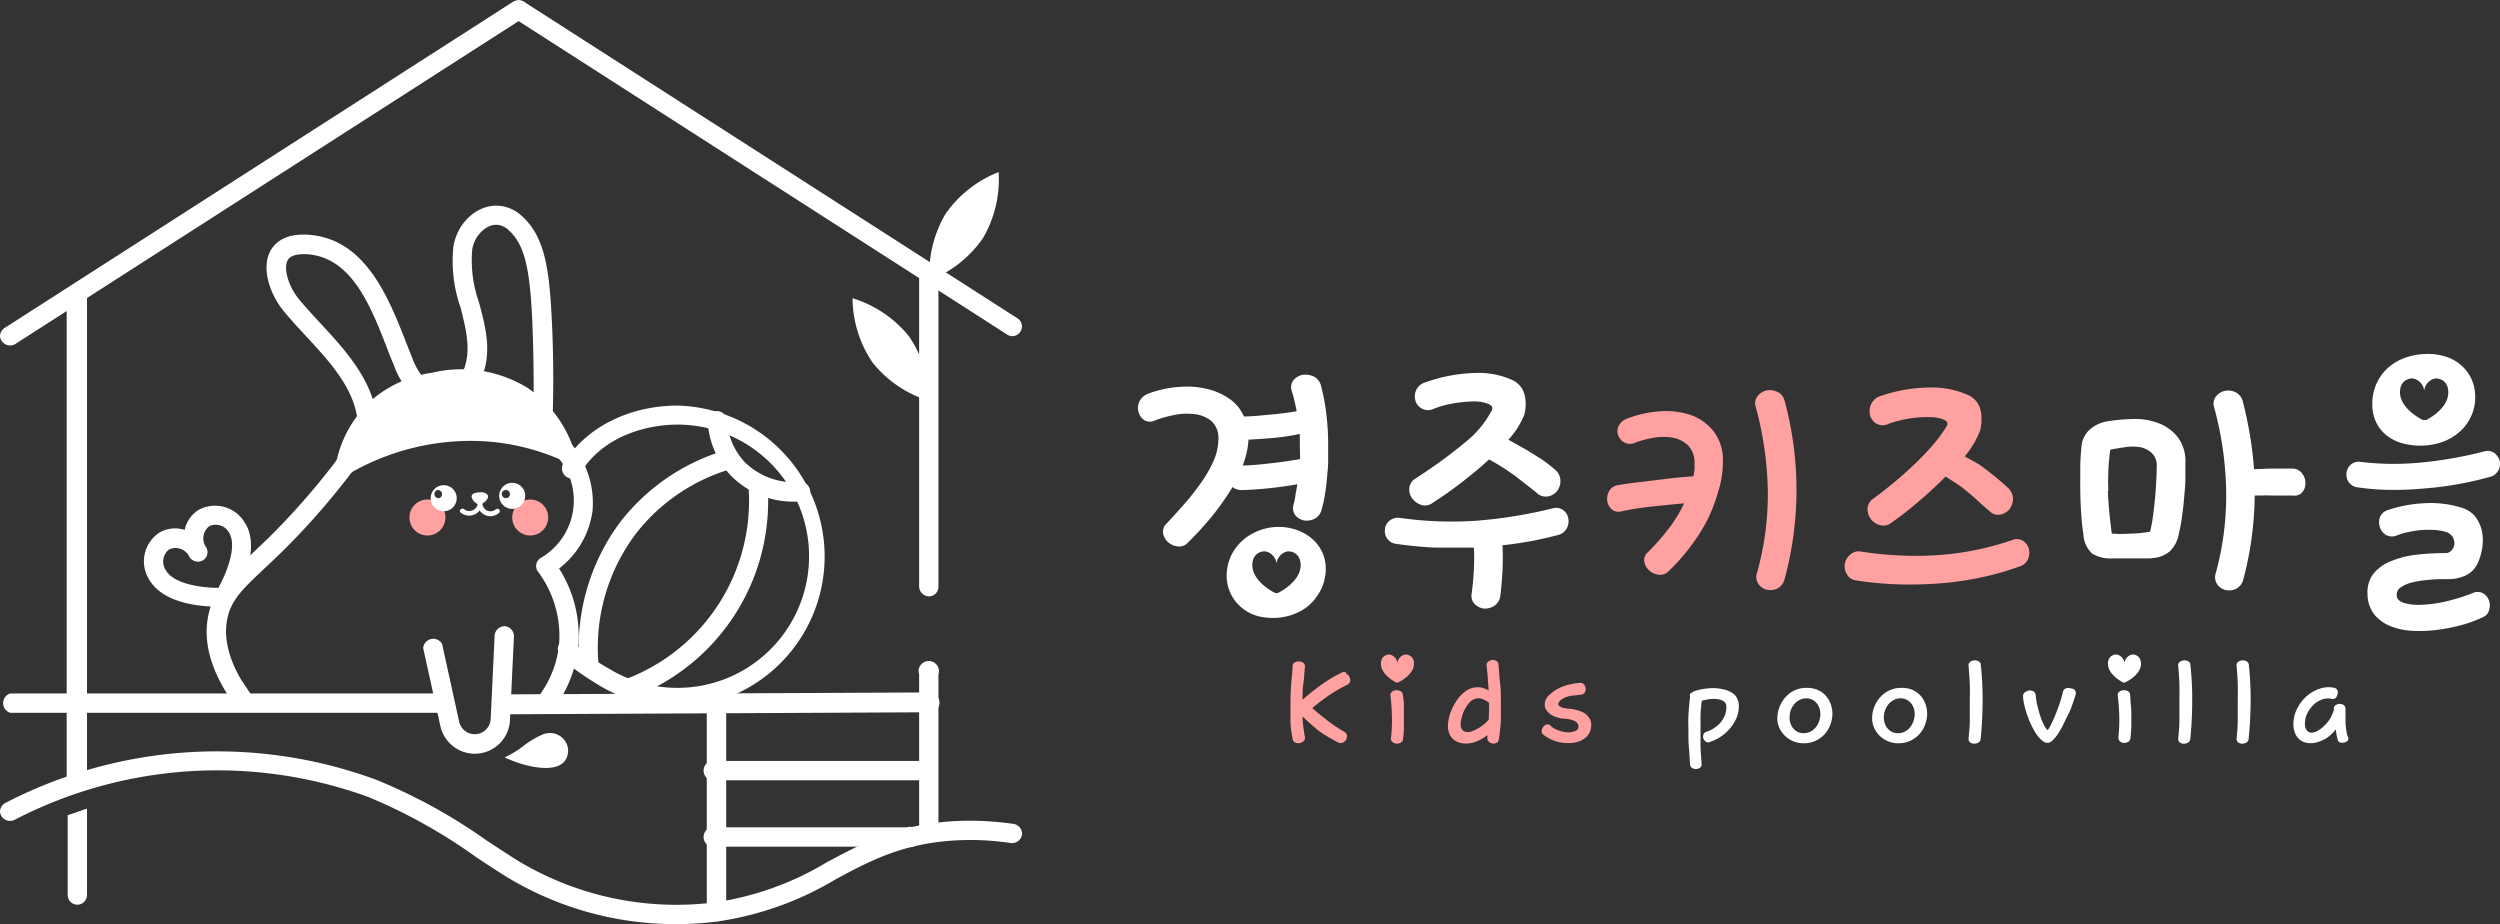 <svg xmlns="http://www.w3.org/2000/svg" viewBox="0 0 245.94 90.91"><rect x="0" y="0" width="245.94" height="90.91" fill="#333333" stroke="none"/><defs><style>.cls-1{fill:#ffa1a1;}.cls-2{fill:#fff;}</style></defs><g id="레이어_2" data-name="레이어 2"><g id="레이어_1-2" data-name="레이어 1"><circle class="cls-1" cx="42.05" cy="50.91" r="1.77"/><circle class="cls-1" cx="52.16" cy="50.91" r="1.77"/><path class="cls-2" d="M99.6,33.07a1,1,0,0,1-.51-.15L50.51,1.75a.95.95,0,0,1,1-1.6l48.59,31.17a.94.94,0,0,1,.28,1.31A.92.92,0,0,1,99.6,33.07Z"/><path class="cls-2" d="M91.42,58.67a1,1,0,0,1-1-1V27.33a1,1,0,0,1,1.9,0V57.72A.94.94,0,0,1,91.42,58.67Z"/><path class="cls-2" d="M91.42,82.34a1,1,0,0,1-1-1v-15a1,1,0,1,1,1.9,0v15A1,1,0,0,1,91.42,82.34Z"/><path class="cls-2" d="M49.61,70.22a1,1,0,0,1,0-1.91l41.81-.19h0a1,1,0,0,1,1,.95.93.93,0,0,1-.94,1l-41.81.2Z"/><path class="cls-2" d="M43.82,70.12H1a1,1,0,0,1,0-1.9H43.82a1,1,0,0,1,0,1.9Z"/><path class="cls-2" d="M70.53,90.64a1,1,0,0,1-1-1V68.82a1,1,0,0,1,1.91,0V89.69A1,1,0,0,1,70.53,90.64Z"/><path class="cls-2" d="M91.42,76.76H70.53a1,1,0,1,1,0-1.9H91.42a1,1,0,0,1,0,1.9Z"/><path class="cls-2" d="M89.2,83.29H70.53a1,1,0,1,1,0-1.9H89.2a1,1,0,1,1,0,1.9Z"/><path class="cls-2" d="M36.15,43.29h0a1,1,0,0,1-.93-1c.06-3.63-2.58-6.49-5.14-9.25-.74-.8-1.51-1.63-2.18-2.45-1.31-1.59-2.19-4.1-1.35-5.81.4-.81,1.35-1.76,3.48-1.7,5.82.17,8.17,6.14,9.88,10.5.21.53.41,1.05.61,1.54a7.11,7.11,0,0,0,1.75,2.74,1.82,1.82,0,0,0,1.49.52,2.49,2.49,0,0,0,1.55-1.34c1.19-2.16.59-4.41,0-6.79a13.72,13.72,0,0,1-.7-6.05c.42-2.38,2.44-4.16,4.55-3.95a3.75,3.75,0,0,1,2.25,1.07c2.11,1.95,2.62,4.91,2.87,10.05.15,2.94.18,5.93.11,8.89a1,1,0,0,1-1,.93h0a.94.94,0,0,1-.92-1c.07-2.91,0-5.86-.11-8.75-.23-4.62-.64-7.24-2.26-8.74a1.88,1.88,0,0,0-1.14-.58c-1.07-.11-2.26,1-2.5,2.39a12.36,12.36,0,0,0,.66,5.23c.71,2.64,1.45,5.37-.12,8.2a4.27,4.27,0,0,1-2.87,2.29A3.62,3.62,0,0,1,41,39.35a8.77,8.77,0,0,1-2.27-3.47c-.21-.49-.42-1-.63-1.57C36.43,30,34.52,25.15,30,25c-.94,0-1.5.19-1.72.64-.4.82.11,2.54,1.11,3.77.63.77,1.35,1.54,2.1,2.36,2.68,2.89,5.72,6.18,5.65,10.57A1,1,0,0,1,36.15,43.29Z"/><path class="cls-2" d="M23.42,69.13a.93.93,0,0,1-.79-.43c-2-3-2.68-5.77-2.1-8.33.54-2.4,2-3.77,4.19-5.84.5-.47,1.05-1,1.64-1.56a70.39,70.39,0,0,0,7.49-8.69,1,1,0,0,1,1.54,1.12,71.86,71.86,0,0,1-7.7,8.93c-.6.59-1.16,1.11-1.67,1.59-2,1.89-3.23,3-3.64,4.86-.45,2,.16,4.35,1.83,6.87A1,1,0,0,1,24,69,1,1,0,0,1,23.42,69.13Z"/><path class="cls-2" d="M53.93,69.77a.9.9,0,0,1-.54-.18.94.94,0,0,1-.23-1.32A10.2,10.2,0,0,0,55,63.39a10.53,10.53,0,0,0-2.06-7.13.93.93,0,0,1,.27-1.38,6.54,6.54,0,0,0,.7-10.82.95.95,0,1,1,1.19-1.48,9,9,0,0,1,3.19,7.68A8.59,8.59,0,0,1,55,55.93a12.32,12.32,0,0,1,1.89,7.64,12.09,12.09,0,0,1-2.16,5.79A.93.93,0,0,1,53.93,69.77Z"/><path class="cls-2" d="M46.7,74.15a3.48,3.48,0,0,1-3.38-2.73l-1.69-7.67a1,1,0,0,1,1.86-.41L45.17,71a1.57,1.57,0,0,0,3.1-.26l.39-8.23a1,1,0,0,1,1-.91,1,1,0,0,1,.9,1l-.39,8.23A3.47,3.47,0,0,1,46.7,74.15Z"/><path class="cls-2" d="M34,46.7a.88.88,0,0,1-.56-.19.94.94,0,0,1-.37-1,11.4,11.4,0,0,1,3.66-6.3,11.66,11.66,0,0,1,5.77-2.54,12.43,12.43,0,0,1,9.37,1.47A11.7,11.7,0,0,1,56.37,44a1,1,0,0,1-1.27,1.2,22.48,22.48,0,0,0-6.89-1.75,23.76,23.76,0,0,0-13.79,3.11A.9.9,0,0,1,34,46.7Z"/><path class="cls-2" d="M43.64,47.73A1.28,1.28,0,1,0,44.93,49,1.28,1.28,0,0,0,43.64,47.73ZM43.23,49a.4.4,0,0,1-.48-.31.39.39,0,0,1,.3-.48.41.41,0,0,1,.18.79Z"/><path class="cls-2" d="M50.39,47.5a1.28,1.28,0,1,0,1.28,1.28A1.28,1.28,0,0,0,50.39,47.5ZM49.85,49a.41.41,0,0,1-.48-.31.4.4,0,0,1,.31-.48.4.4,0,1,1,.17.79Z"/><path class="cls-2" d="M66.66,69.57a14.89,14.89,0,0,1-7.75-2.17c-.51-.31-3.14-1.9-3.83-2.94a.95.95,0,1,1,1.57-1.06,15.77,15.77,0,0,0,3.24,2.37,12.95,12.95,0,1,0,6.77-24c-3.14,0-7.26,1.19-9.4,4.53a1,1,0,1,1-1.6-1c2.13-3.33,6.35-5.4,11-5.4a14.85,14.85,0,0,1,0,29.69Z"/><path class="cls-2" d="M78.2,49.35a8.66,8.66,0,0,1-6.31-2.57,8.46,8.46,0,0,1-2.27-5.34.94.94,0,0,1,.89-1,1,1,0,0,1,1,.89,6.62,6.62,0,0,0,1.76,4.14,7,7,0,0,0,5.63,1.94,1,1,0,0,1,.22,1.89A7.79,7.79,0,0,1,78.2,49.35Z"/><path class="cls-2" d="M58,66.25a1,1,0,0,1-1-.87,20.58,20.58,0,0,1,4-14,20.33,20.33,0,0,1,10.49-7.12,1,1,0,0,1,.53,1.85,18.37,18.37,0,0,0-9.5,6.44,18.63,18.63,0,0,0-3.65,12.67,1,1,0,0,1-.87,1Z"/><path class="cls-2" d="M61.78,68.69a.95.95,0,0,1-.33-1.84A18.75,18.75,0,0,0,73.62,47.66a1,1,0,0,1,.87-1,.94.94,0,0,1,1,.87,20.62,20.62,0,0,1-13.4,21.13A1,1,0,0,1,61.78,68.69Z"/><path class="cls-2" d="M53.31,72.29a1.86,1.86,0,0,1,1.58,0,1.77,1.77,0,0,1,1,1.58c-.1,2.14-2.76,1.75-4.11,1.41a12.46,12.46,0,0,1-2.14-.77,9.56,9.56,0,0,0,1.69-1A9,9,0,0,1,53.31,72.29Z"/><path class="cls-2" d="M89.41,33.07a11.42,11.42,0,0,1,2,6.37,11.43,11.43,0,0,1-5.54-3.73,11.42,11.42,0,0,1-2-6.37A11.43,11.43,0,0,1,89.41,33.07Z"/><path class="cls-2" d="M96.69,23.44a11.47,11.47,0,0,1-5.24,4.14A11.45,11.45,0,0,1,93,21.07a11.42,11.42,0,0,1,5.24-4.14A11.45,11.45,0,0,1,96.69,23.44Z"/><path class="cls-2" d="M45.29,50.4a1.3,1.3,0,0,0,2.16-1,.24.24,0,0,0-.47,0,1.27,1.27,0,0,0,2.12,1.05.24.24,0,0,0,0-.33.25.25,0,0,0-.34,0,.82.82,0,0,1-.92.07.86.86,0,0,1-.39-.79H47a.83.83,0,0,1-1.35.69c-.23-.19-.57.15-.34.34Z"/><path class="cls-2" d="M47.86,48.58a.87.87,0,0,0-.46-.15c-.31,0-1.07,0-1,.48a1,1,0,0,0,.36.53.6.6,0,0,0,.76.05C47.82,49.31,48.24,48.88,47.86,48.58Z"/><path class="cls-2" d="M51.82.44A1,1,0,0,0,50.51.15L.44,32.27a1,1,0,0,0-.44.8H0a1,1,0,0,0,1.46.8L51.53,1.75A1,1,0,0,0,51.82.44Z"/><path class="cls-2" d="M100.55,82a1,1,0,0,0-.8-.94A30.67,30.67,0,0,0,95,80.74c-6.26.11-10,2.13-13.65,4.08a29.61,29.61,0,0,1-10.86,3.93,30.17,30.17,0,0,1-20-4.36l-2.58-1.68a53.84,53.84,0,0,0-10.9-6A45.27,45.27,0,0,0,.51,79a1,1,0,0,0-.51.85H0a1,1,0,0,0,1.38.83,43.34,43.34,0,0,1,34.89-2.26A53,53,0,0,1,46.8,84.29c.85.57,1.72,1.14,2.6,1.7a31.94,31.94,0,0,0,17.12,4.92,31,31,0,0,0,4.2-.28,31.31,31.31,0,0,0,11.51-4.14c3.59-1.93,7-3.74,12.78-3.85a26.56,26.56,0,0,1,4.45.3,1,1,0,0,0,1.09-.94Z"/><path class="cls-2" d="M8.56,77.58V29.27a1.09,1.09,0,0,0-1-.95.94.94,0,0,0-1,.95V78.19C7.29,78,7.92,77.77,8.56,77.58Z"/><path class="cls-2" d="M6.66,80.19v7.86a.95.95,0,1,0,1.9,0v-8.5C7.92,79.75,7.29,80,6.66,80.19Z"/><polygon class="cls-2" points="23.78 66.97 25.05 68.84 23.78 69.05 23.01 67.7 23.78 66.97"/><path class="cls-2" d="M24.15,51.54h0a3.39,3.39,0,0,0-4.55-1.41,3,3,0,0,0-1.43,2,3.08,3.08,0,0,0-2.48.26,3.38,3.38,0,0,0-1,4.65h0c1.7,2.86,6.8,2.66,7.38,2.63a.94.94,0,0,0,.43-.13.86.86,0,0,0,.32-.31c.31-.48,3-4.83,1.33-7.72h0Zm-2.67,6.29c-1.46,0-4.32-.31-5.15-1.71a1.51,1.51,0,0,1,.31-2.07,1.5,1.5,0,0,1,2,.75,1,1,0,0,0,1.3.34.94.94,0,0,0,.34-1.3,1.52,1.52,0,0,1,.31-2.08,1.51,1.51,0,0,1,2,.74C23.33,53.92,22.19,56.56,21.48,57.83Z"/><path class="cls-1" d="M132.43,66.17a.43.43,0,0,0-.44,0,13.58,13.58,0,0,0-1.91,1.13,23,23,0,0,0-1.94,1.54c0-.54,0-1.07.08-1.6s.09-1.06.15-1.59a.46.46,0,0,0-.13-.42.74.74,0,0,0-.41-.16.76.76,0,0,0-.44.09.4.4,0,0,0-.23.35c0,.57-.1,1.17-.14,1.79s-.07,1.25-.07,1.88,0,1.23,0,1.83a10.43,10.43,0,0,0,.21,1.67.44.44,0,0,0,.25.36.69.69,0,0,0,.45.06.73.73,0,0,0,.39-.2.44.44,0,0,0,.12-.42c-.07-.35-.12-.7-.16-1s-.07-.68-.08-1l0,0,0,0c.49.46,1,.92,1.54,1.37A13.76,13.76,0,0,0,131.57,73a.52.52,0,0,0,.48.07.67.67,0,0,0,.36-.27.71.71,0,0,0,.1-.43.47.47,0,0,0-.27-.38,15.16,15.16,0,0,1-1.51-1c-.55-.42-1.1-.86-1.63-1.33.57-.48,1.14-.91,1.69-1.29a16.78,16.78,0,0,1,1.73-1,.48.48,0,0,0,.3-.36.7.7,0,0,0-.39-.74Z"/><path class="cls-1" d="M147.41,65.35a.41.41,0,0,0-.22-.34.74.74,0,0,0-.41-.08.77.77,0,0,0-.4.18.4.4,0,0,0-.13.4l.12,1.2c0,.4.06.8.08,1.21a2.59,2.59,0,0,0-.5-.22,1.84,1.84,0,0,0-.57-.09,2.05,2.05,0,0,0-1.21.39,3.47,3.47,0,0,0-.92,1,5.26,5.26,0,0,0-.6,1.24,4.05,4.05,0,0,0-.21,1.21,1.9,1.9,0,0,0,.09.58,1.68,1.68,0,0,0,.28.53,1.5,1.5,0,0,0,.5.39,1.88,1.88,0,0,0,.75.19,2.67,2.67,0,0,0,1.27-.23,4.25,4.25,0,0,0,1-.59.31.31,0,0,1,0,.1v.09a.47.47,0,0,0,.1.42.66.66,0,0,0,.77.16.37.37,0,0,0,.24-.32,18.55,18.55,0,0,0,.21-1.86q0-.94,0-1.89c0-.62,0-1.24-.08-1.85S147.48,65.92,147.41,65.35Zm-1,5.48,0,0a1.57,1.57,0,0,1-.32.33,3.74,3.74,0,0,1-.52.4,4,4,0,0,1-.61.32,1.39,1.39,0,0,1-.55.14.69.69,0,0,1-.53-.2.74.74,0,0,1-.19-.52,2.93,2.93,0,0,1,.11-.71,3.26,3.26,0,0,1,.29-.79,3.57,3.57,0,0,1,.45-.67,1.33,1.33,0,0,1,.57-.38,1,1,0,0,1,.68,0,2.17,2.17,0,0,1,.7.4C146.49,69.75,146.48,70.29,146.45,70.83Z"/><path class="cls-1" d="M155.92,70.19a2.37,2.37,0,0,0-.74-.32,4.19,4.19,0,0,0-.86-.15,4.55,4.55,0,0,1-.54-.08,1.08,1.08,0,0,1-.32-.14.32.32,0,0,1-.15-.16.29.29,0,0,1,0-.16.77.77,0,0,1,.28-.35,1.82,1.82,0,0,1,.5-.26,3.2,3.2,0,0,1,.66-.15c.25,0,.5-.06.76-.08a.45.45,0,0,0,.38-.2.68.68,0,0,0,.1-.41.76.76,0,0,0-.16-.39.46.46,0,0,0-.41-.16,6.62,6.62,0,0,0-1,.15,4.55,4.55,0,0,0-1,.35,3.22,3.22,0,0,0-.86.57A1.44,1.44,0,0,0,152,69a1.22,1.22,0,0,0,0,.6,1.33,1.33,0,0,0,.35.52,1.79,1.79,0,0,0,.65.39,3.09,3.09,0,0,0,1,.2,2.34,2.34,0,0,1,.45.07,1.64,1.64,0,0,1,.41.13.78.78,0,0,1,.3.22.45.45,0,0,1,.12.32.44.44,0,0,1-.28.45,1.93,1.93,0,0,1-1.09.11,3,3,0,0,1-.52-.13,2.58,2.58,0,0,1-.48-.21,1.43,1.43,0,0,1-.37-.28.38.38,0,0,0-.37-.12.64.64,0,0,0-.35.23.79.79,0,0,0-.16.4.45.45,0,0,0,.2.4,4,4,0,0,0,1.15.61,4.06,4.06,0,0,0,1.4.19,3,3,0,0,0,.8-.13,2,2,0,0,0,.66-.32,1.47,1.47,0,0,0,.46-.5,1.59,1.59,0,0,0,.2-.67,1.27,1.27,0,0,0-.15-.79A1.71,1.71,0,0,0,155.92,70.19Z"/><path class="cls-2" d="M169.54,67.82a4.16,4.16,0,0,0-1.39-.11,6.47,6.47,0,0,0-1.43.27l-.2.09-.15.12c-.09,0-.13.09-.11.14a.14.14,0,0,0,0,.16.41.41,0,0,0,0,.12c-.08.63-.13,1.22-.16,1.77s0,1.08,0,1.61,0,1.05.05,1.58.07,1.07.11,1.64a.43.43,0,0,0,.22.35.71.71,0,0,0,.4.09.66.66,0,0,0,.38-.14.41.41,0,0,0,.14-.37c-.05-.58-.08-1.14-.11-1.66l0-1.51c0-.5,0-1,0-1.48s.06-1,.12-1.55a5.07,5.07,0,0,1,.76-.16,2.55,2.55,0,0,1,.78,0,1.47,1.47,0,0,1,.62.21.57.57,0,0,1,.26.51,2.28,2.28,0,0,1-.11.77,2.57,2.57,0,0,1-.38.71,2.66,2.66,0,0,1-.62.58,2.82,2.82,0,0,1-.83.42.45.45,0,0,0-.31.29.55.55,0,0,0,0,.4.7.7,0,0,0,.26.31.45.45,0,0,0,.41,0,4.31,4.31,0,0,0,1.15-.59,4.41,4.41,0,0,0,.88-.84,3.9,3.9,0,0,0,.58-1,2.77,2.77,0,0,0,.2-1,1.69,1.69,0,0,0-.41-1.2A2.3,2.3,0,0,0,169.54,67.82Z"/><path class="cls-2" d="M179.67,68.51a2.3,2.3,0,0,0-.81-.62,2.51,2.51,0,0,0-1.08-.22,2.69,2.69,0,0,0-1.1.19,2.54,2.54,0,0,0-.89.58,3.14,3.14,0,0,0-.93,2,2.18,2.18,0,0,0,.14,1.06,2.47,2.47,0,0,0,.56.85,2.65,2.65,0,0,0,.85.57,2.54,2.54,0,0,0,1,.2,2.79,2.79,0,0,0,1.14-.22,2.84,2.84,0,0,0,.87-.59,2.71,2.71,0,0,0,.58-.87,3.12,3.12,0,0,0,.26-1.05,2.83,2.83,0,0,0-.12-1A2.48,2.48,0,0,0,179.67,68.51ZM178.94,71a1.94,1.94,0,0,1-.32.56,1.57,1.57,0,0,1-.49.4,1.53,1.53,0,0,1-.65.17,1.37,1.37,0,0,1-.57-.1,1.41,1.41,0,0,1-.47-.34,1.44,1.44,0,0,1-.3-.53,1.79,1.79,0,0,1-.08-.72,1.92,1.92,0,0,1,.15-.67,1.8,1.8,0,0,1,.36-.56,1.67,1.67,0,0,1,.5-.37,1.33,1.33,0,0,1,.63-.14,1.24,1.24,0,0,1,.58.13,1.33,1.33,0,0,1,.45.36,1.51,1.51,0,0,1,.27.52,1.94,1.94,0,0,1,.08.64A2.36,2.36,0,0,1,178.94,71Z"/><path class="cls-2" d="M189,68.51a2.5,2.5,0,0,0-.81-.62,2.54,2.54,0,0,0-1.08-.22,2.74,2.74,0,0,0-2,.77,3.14,3.14,0,0,0-.93,2,2.3,2.3,0,0,0,.15,1.06,2.6,2.6,0,0,0,.55.85,2.76,2.76,0,0,0,.85.57,2.59,2.59,0,0,0,1,.2,2.79,2.79,0,0,0,1.14-.22,2.84,2.84,0,0,0,.87-.59,2.88,2.88,0,0,0,.58-.87,3.12,3.12,0,0,0,.26-1.05,2.83,2.83,0,0,0-.12-1A2.48,2.48,0,0,0,189,68.51ZM188.22,71a2.2,2.2,0,0,1-.32.56,1.53,1.53,0,0,1-1.14.57,1.37,1.37,0,0,1-.57-.1,1.32,1.32,0,0,1-.47-.34,1.44,1.44,0,0,1-.3-.53,1.62,1.62,0,0,1-.09-.72,2.19,2.19,0,0,1,.16-.67,2,2,0,0,1,.35-.56,1.85,1.85,0,0,1,.51-.37,1.33,1.33,0,0,1,.63-.14,1.27,1.27,0,0,1,.58.13,1.55,1.55,0,0,1,.45.36,1.51,1.51,0,0,1,.27.52,1.94,1.94,0,0,1,.08.64A2.79,2.79,0,0,1,188.22,71Z"/><path class="cls-2" d="M194.63,65.05a.71.71,0,0,0-.43-.08.65.65,0,0,0-.4.16.41.41,0,0,0-.14.4c.05.56.09,1.15.12,1.75s0,1.21,0,1.82,0,1.21,0,1.81-.07,1.17-.12,1.72a.45.45,0,0,0,.15.4.64.64,0,0,0,.4.13.8.8,0,0,0,.42-.11.45.45,0,0,0,.22-.35c.12-1.19.18-2.43.19-3.69a30.15,30.15,0,0,0-.18-3.62A.38.38,0,0,0,194.63,65.05Z"/><path class="cls-2" d="M203.7,67.72a.7.7,0,0,0-.47,0,.49.49,0,0,0-.3.38,11.23,11.23,0,0,1-.34,1.19c-.15.43-.3.83-.46,1.2s-.3.68-.43.93-.23.38-.28.38-.13-.1-.25-.31a5.64,5.64,0,0,1-.37-.8,10.64,10.64,0,0,1-.33-1.11,7.6,7.6,0,0,1-.21-1.22.42.42,0,0,0-.22-.35.79.79,0,0,0-.43-.08.8.8,0,0,0-.41.18.45.45,0,0,0-.18.4,4.68,4.68,0,0,0,.14.92,9.83,9.83,0,0,0,.3,1,8.65,8.65,0,0,0,.42,1,6.75,6.75,0,0,0,.5.86,3.16,3.16,0,0,0,.55.59.8.8,0,0,0,.53.2.83.83,0,0,0,.5-.28,3.7,3.7,0,0,0,.55-.69c.18-.29.37-.61.55-1s.34-.69.49-1,.28-.67.39-1,.19-.55.24-.74a.5.5,0,0,0-.08-.5A.67.67,0,0,0,203.7,67.72Z"/><path class="cls-2" d="M215.26,65.05a.74.74,0,0,0-.44-.08.67.67,0,0,0-.4.16.39.39,0,0,0-.13.4c.05.56.09,1.15.11,1.75s0,1.21,0,1.82,0,1.21,0,1.81-.06,1.17-.11,1.72a.42.42,0,0,0,.14.4.64.64,0,0,0,.4.13.78.78,0,0,0,.42-.11.42.42,0,0,0,.22-.35,36.88,36.88,0,0,0,.19-3.69,30.15,30.15,0,0,0-.18-3.62A.39.39,0,0,0,215.26,65.05Z"/><path class="cls-2" d="M221,65.05a.74.74,0,0,0-.44-.08.67.67,0,0,0-.4.16.41.41,0,0,0-.13.4c.05.56.09,1.15.11,1.75s0,1.21,0,1.82,0,1.21,0,1.81-.06,1.17-.11,1.72a.4.4,0,0,0,.15.4.59.59,0,0,0,.39.13.78.78,0,0,0,.42-.11.42.42,0,0,0,.22-.35c.12-1.19.19-2.43.2-3.69a32.37,32.37,0,0,0-.18-3.62A.42.42,0,0,0,221,65.05Z"/><path class="cls-2" d="M230.93,72.4a7.05,7.05,0,0,1-.19-1.39c0-.48,0-.9,0-1.27a.44.44,0,0,0-.19-.39.65.65,0,0,0-.41-.1.72.72,0,0,0-.4.14.4.4,0,0,0-.14.38v.06a3.72,3.72,0,0,1-.39.88,3.47,3.47,0,0,1-.55.68,2.6,2.6,0,0,1-.58.45,1.31,1.31,0,0,1-.49.21.6.6,0,0,1-.62-.16,1,1,0,0,1-.22-.68,2.22,2.22,0,0,1,.22-1,3,3,0,0,1,.59-.84,2.38,2.38,0,0,1,.83-.54,1.72,1.72,0,0,1,1-.08.42.42,0,0,0,.38-.09.59.59,0,0,0,.18-.35.58.58,0,0,0,0-.39.41.41,0,0,0-.3-.25,2.6,2.6,0,0,0-1.46.09,3.67,3.67,0,0,0-1.32.77,4,4,0,0,0-.93,1.27,3.32,3.32,0,0,0-.32,1.53,2.11,2.11,0,0,0,.21.91,1.51,1.51,0,0,0,.51.6,1.57,1.57,0,0,0,.74.26,2.43,2.43,0,0,0,.91-.09,3.4,3.4,0,0,0,1-.48,3.75,3.75,0,0,0,.8-.79,4.5,4.5,0,0,0,.18,1,.34.34,0,0,0,.24.3.77.77,0,0,0,.42,0,.67.67,0,0,0,.37-.22A.45.45,0,0,0,230.93,72.4Z"/><path class="cls-1" d="M138,68.33a.47.47,0,0,0-.24-.35,1,1,0,0,0-.44-.08.66.66,0,0,0-.4.17.38.38,0,0,0-.13.39,19.06,19.06,0,0,1,.14,2.06,14.66,14.66,0,0,1-.08,2A.42.42,0,0,0,137,73a.61.61,0,0,0,.39.15.75.75,0,0,0,.41-.09.41.41,0,0,0,.22-.34,9.07,9.07,0,0,0,.09-1.08c0-.38,0-.75,0-1.13s0-.74,0-1.11S138.06,68.65,138,68.33Z"/><path class="cls-1" d="M139.08,65.07a.79.79,0,0,0-.91-.67,1,1,0,0,0-.7.79,1,1,0,0,0-.69-.79.79.79,0,0,0-.91.67c-.18.94.77,1.71,1.5,2.08l0,0h.13l0,0C138.31,66.78,139.25,66,139.08,65.07Z"/><path class="cls-2" d="M209.55,68.33a.43.43,0,0,0-.24-.35.92.92,0,0,0-.43-.08.69.69,0,0,0-.41.17.38.38,0,0,0-.13.39c.08.65.13,1.34.15,2.06a16.31,16.31,0,0,1-.09,2,.47.47,0,0,0,.15.41.63.63,0,0,0,.39.15.75.75,0,0,0,.41-.09.42.42,0,0,0,.23-.34q.06-.51.09-1.08c0-.38,0-.75,0-1.13s0-.74-.05-1.11S209.59,68.65,209.55,68.33Z"/><path class="cls-2" d="M210.6,65.07a.79.79,0,0,0-.91-.67,1,1,0,0,0-.69.79,1,1,0,0,0-.7-.79.79.79,0,0,0-.91.67c-.17.94.77,1.71,1.5,2.08l0,0h.13l0,0C209.83,66.78,210.78,66,210.6,65.07Z"/><path class="cls-2" d="M127.45,48.64q.09-.48.18-1-1.35.24-2.79.39t-2.67.18a1.48,1.48,0,0,1-.93-.3,1.17,1.17,0,0,1-.15.27l-.18.27A23.9,23.9,0,0,1,119,51.07c-.71.84-1.43,1.62-2.17,2.34a1.13,1.13,0,0,1-1,.34,1.62,1.62,0,0,1-.9-.4,1.58,1.58,0,0,1-.5-.83,1.07,1.07,0,0,1,.32-1c.66-.7,1.29-1.4,1.9-2.1a24.49,24.49,0,0,0,1.63-2.11,12.27,12.27,0,0,0,1.15-2.07,5.42,5.42,0,0,0,.43-2,2.23,2.23,0,0,0-.69-1.82,3.13,3.13,0,0,0-1.67-.68,6.29,6.29,0,0,0-2.06.1,11.25,11.25,0,0,0-1.82.52,1.09,1.09,0,0,1-1,0,1.29,1.29,0,0,1-.58-.74,1.4,1.4,0,0,1,0-1,1.54,1.54,0,0,1,.83-.86,10.74,10.74,0,0,1,3.06-.69,8.65,8.65,0,0,1,3.24.3,6.64,6.64,0,0,1,1.9.95,4.1,4.1,0,0,1,1.3,1.65c.83,0,1.7-.1,2.59-.18s1.76-.19,2.6-.33c-.06-.34-.13-.67-.21-1s-.17-.66-.27-1a1.1,1.1,0,0,1,.17-1.06,1.53,1.53,0,0,1,.88-.52,1.91,1.91,0,0,1,1.07.14,1.38,1.38,0,0,1,.75.9,20.7,20.7,0,0,1,.53,2.82,24.91,24.91,0,0,1,.18,3c0,.52,0,1.06,0,1.63s-.07,1.13-.12,1.7-.12,1.11-.21,1.64a13.32,13.32,0,0,1-.31,1.42,1.4,1.4,0,0,1-.73.92,1.72,1.72,0,0,1-1,.15,1.5,1.5,0,0,1-.87-.52,1.17,1.17,0,0,1-.15-1.09A6.11,6.11,0,0,0,127.45,48.64Zm.42-5c0-.16,0-.32,0-.48s0-.31,0-.47a21.59,21.59,0,0,1-2.49.38c-.87.08-1.72.14-2.56.18a7.06,7.06,0,0,1-.18,1.27,9.72,9.72,0,0,1-.38,1.27c.87,0,1.81-.11,2.8-.22s1.94-.25,2.84-.41Z"/><path class="cls-2" d="M147.81,56.16c-.05.79-.11,1.61-.21,2.44a1.4,1.4,0,0,1-.6,1,1.71,1.71,0,0,1-1,.27,1.56,1.56,0,0,1-.92-.44,1.15,1.15,0,0,1-.3-1.05c.1-.78.17-1.54.21-2.29s.05-1.49,0-2.22c-1.29,0-2.58,0-3.85,0a37.4,37.4,0,0,1-3.73-.36,1.25,1.25,0,0,1-.94-.52,1.32,1.32,0,0,1-.23-.91,1.18,1.18,0,0,1,.41-.82,1.32,1.32,0,0,1,1-.32,36.26,36.26,0,0,0,7.55.29A46.09,46.09,0,0,0,152.79,50a1.17,1.17,0,0,1,1,.19,1.29,1.29,0,0,1,.49.79,1.49,1.49,0,0,1-.15,1,1.33,1.33,0,0,1-.89.66,35.82,35.82,0,0,1-5.43,1C147.85,54.52,147.85,55.34,147.81,56.16Zm2.35-11.91c.56.34,1.09.68,1.6,1a15,15,0,0,1,1.27,1,1.41,1.41,0,0,1,.48,1.09,1.6,1.6,0,0,1-.36,1,1.41,1.41,0,0,1-.91.5,1.24,1.24,0,0,1-1.06-.35c-.58-.48-1.27-1-2.06-1.62a22.35,22.35,0,0,0-2.63-1.67c-.85.78-1.77,1.54-2.74,2.29s-1.93,1.41-2.84,2a1.21,1.21,0,0,1-1.09.18,1.71,1.71,0,0,1-.88-.63,1.39,1.39,0,0,1-.3-1,1.28,1.28,0,0,1,.66-1,48.06,48.06,0,0,0,4.77-3.47,9.87,9.87,0,0,0,2.69-3.21c.12-.26,0-.47-.31-.61a3.73,3.73,0,0,0-1.39-.26,13,13,0,0,0-1.94.17,9.48,9.48,0,0,0-2.06.55,1.29,1.29,0,0,1-1.82-.81,1.43,1.43,0,0,1,1-1.79,15.64,15.64,0,0,1,4.93-.92,8.11,8.11,0,0,1,3.64.71A2.2,2.2,0,0,1,150,38.92a3.91,3.91,0,0,1-.06,1.92,8.23,8.23,0,0,1-1.55,2.42Z"/><path class="cls-1" d="M164.82,47l1.79-.15c0-.21.07-.42.09-.62s0-.4,0-.6a2.44,2.44,0,0,0-.61-1.79,2.93,2.93,0,0,0-1.51-.78,5.43,5.43,0,0,0-1.88,0,10.44,10.44,0,0,0-1.82.48,1.19,1.19,0,0,1-1.06,0,1.25,1.25,0,0,1-.61-.68,1.15,1.15,0,0,1,0-.91,1.55,1.55,0,0,1,.91-.79,11,11,0,0,1,3-.68,7.73,7.73,0,0,1,3.06.3,5,5,0,0,1,2.37,1.61,4.68,4.68,0,0,1,.94,3.1,9.43,9.43,0,0,1-.41,2.7A16.94,16.94,0,0,1,168,51.08a18.49,18.49,0,0,1-1.73,2.73,19.44,19.44,0,0,1-2.12,2.38,1.14,1.14,0,0,1-1,.34,1.62,1.62,0,0,1-.9-.4,1.57,1.57,0,0,1-.49-.85,1,1,0,0,1,.34-.94A22.44,22.44,0,0,0,164.16,52a13.68,13.68,0,0,0,1.52-2.48c-1,.08-2,.19-3.16.31s-2.13.29-3,.47a1,1,0,0,1-1-.23,1.37,1.37,0,0,1-.41-.82,1.52,1.52,0,0,1,.2-.94,1.14,1.14,0,0,1,.85-.58c.43-.08,1-.16,1.61-.24l2-.24Zm10-8.47a1.37,1.37,0,0,1,.74.89,33.49,33.49,0,0,1,0,17.55,1.39,1.39,0,0,1-.73.93,1.55,1.55,0,0,1-1,.12,1.46,1.46,0,0,1-.83-.55,1.25,1.25,0,0,1-.15-1.12,28.48,28.48,0,0,0,1.06-8.15,33.57,33.57,0,0,0-1.18-8.15,1.14,1.14,0,0,1,.18-1.09,1.55,1.55,0,0,1,.89-.55A1.62,1.62,0,0,1,174.85,38.55Z"/><path class="cls-1" d="M182,54.58a1.21,1.21,0,0,1,1-.33,34.9,34.9,0,0,0,7.53.37,28.57,28.57,0,0,0,7.48-1.51,1.09,1.09,0,0,1,1,.09,1.45,1.45,0,0,1,.58.78,1.66,1.66,0,0,1-.07,1,1.34,1.34,0,0,1-.85.75,28.11,28.11,0,0,1-3.9,1.1,30.9,30.9,0,0,1-4.07.57,37.68,37.68,0,0,1-4.11.08,33.26,33.26,0,0,1-4-.38,1.23,1.23,0,0,1-.9-.6,1.61,1.61,0,0,1-.21-1A1.51,1.51,0,0,1,182,54.58Zm12.69-8.9c.55.4,1.08.8,1.58,1.21s.91.77,1.25,1.09a1.47,1.47,0,0,1,.51,1.13,1.75,1.75,0,0,1-.36,1,1.53,1.53,0,0,1-.91.52,1.18,1.18,0,0,1-1.06-.37c-.36-.3-.76-.65-1.19-1.05s-.92-.8-1.44-1.22c-.28-.2-.55-.39-.83-.57l-.84-.54c-.83.84-1.72,1.66-2.65,2.45A32.61,32.61,0,0,1,186,51.47a1.21,1.21,0,0,1-1.09.18A1.66,1.66,0,0,1,184,51a1.7,1.7,0,0,1-.28-1,1.32,1.32,0,0,1,.64-1c.73-.53,1.47-1.12,2.21-1.74s1.43-1.26,2.09-1.9a23.51,23.51,0,0,0,1.7-1.83,12.77,12.77,0,0,0,1.16-1.63c.14-.26.05-.46-.28-.61a3.47,3.47,0,0,0-1.36-.25,10,10,0,0,0-2,.13,10.73,10.73,0,0,0-2.08.52,1.29,1.29,0,0,1-1.19,0,1.41,1.41,0,0,1-.63-.8,1.69,1.69,0,0,1,.07-1.08,1.51,1.51,0,0,1,.92-.84,15.5,15.5,0,0,1,5-.85,8.62,8.62,0,0,1,3.7.77,2.15,2.15,0,0,1,1.18,1.5,4.34,4.34,0,0,1-.07,2,9.15,9.15,0,0,1-1.5,2.51Z"/><path class="cls-2" d="M214.36,52.43a3.12,3.12,0,0,1-.89,1.79,2.79,2.79,0,0,1-1.43.65l-.48.06c-.18,0-.42,0-.73,0l-1.18,0h-1.82a3.48,3.48,0,0,1-2-.46,2.74,2.74,0,0,1-.87-1.92c-.1-.6-.17-1.27-.22-2s-.08-1.51-.09-2.3,0-1.56,0-2.33.07-1.46.13-2.1a2.49,2.49,0,0,1,.82-1.58,3.51,3.51,0,0,1,1.84-.81,17.6,17.6,0,0,1,2.42-.21,6.51,6.51,0,0,1,2.44.39,4.45,4.45,0,0,1,1.92,1.37,3.92,3.92,0,0,1,.77,2.51c0,.48,0,1,0,1.61s-.07,1.21-.12,1.82-.12,1.23-.2,1.82A14.76,14.76,0,0,1,214.36,52.43Zm-7-4.15c.06,1.35.19,2.75.39,4.21a11.54,11.54,0,0,0,1.89,0c.73,0,1.35-.1,1.87-.18a11.25,11.25,0,0,0,.27-1.38c.08-.55.15-1.14.21-1.76s.1-1.21.13-1.79.05-1.06.05-1.46a1.74,1.74,0,0,0-.5-1.37,2.32,2.32,0,0,0-1.21-.57A4.84,4.84,0,0,0,209,44c-.54.08-1,.16-1.4.24A22.54,22.54,0,0,0,207.41,48.28Zm14.45.47A33.38,33.38,0,0,1,220.69,57a1.39,1.39,0,0,1-.73.93,1.55,1.55,0,0,1-1,.12,1.43,1.43,0,0,1-.83-.55,1.25,1.25,0,0,1-.15-1.12A28.84,28.84,0,0,0,219,48.22a33.57,33.57,0,0,0-1.18-8.15A1.14,1.14,0,0,1,218,39a1.52,1.52,0,0,1,.89-.55,1.62,1.62,0,0,1,1,.12,1.4,1.4,0,0,1,.74.89c.28,1.08.51,2.17.7,3.29a34,34,0,0,1,.41,3.4c.63,0,1.27-.06,1.91-.05l1.91,0a1.15,1.15,0,0,1,.89.45,1.52,1.52,0,0,1,.35.92,1.46,1.46,0,0,1-.27.91,1,1,0,0,1-.94.37h-1.91C223.1,48.73,222.47,48.74,221.86,48.75Z"/><path class="cls-2" d="M238.18,45.5a40,40,0,0,0,6.24-1.1,1.14,1.14,0,0,1,1,.19,1.48,1.48,0,0,1,.5.79,1.35,1.35,0,0,1-.15.91,1.26,1.26,0,0,1-.89.64,33.27,33.27,0,0,1-6.6,1.14,30.89,30.89,0,0,1-3.3.12,23.85,23.85,0,0,1-3-.24,1.27,1.27,0,0,1-.92-.51,1.3,1.3,0,0,1-.22-.89,1.24,1.24,0,0,1,.39-.81,1.16,1.16,0,0,1,1-.3A27.24,27.24,0,0,0,238.18,45.5ZM244.87,60a1,1,0,0,1-.6.71,12.55,12.55,0,0,1-2,.75,17.88,17.88,0,0,1-2.42.49,13.6,13.6,0,0,1-2.46.11,6.77,6.77,0,0,1-2.2-.45,4,4,0,0,1-1.59-1.13,3.23,3.23,0,0,1-.69-2,3,3,0,0,1,.55-2,4.14,4.14,0,0,1,1.69-1.25,9.24,9.24,0,0,1,2.49-.65,25.54,25.54,0,0,1,2.94-.17.77.77,0,0,0,.6-.27,1.06,1.06,0,0,0,.27-.63,1.13,1.13,0,0,0-.18-.7,1.17,1.17,0,0,0-.69-.49,4.35,4.35,0,0,0-1.09-.18,8.77,8.77,0,0,0-1.25,0,10.8,10.8,0,0,0-1.27.19,8.84,8.84,0,0,0-1.1.31,1.24,1.24,0,0,1-1.12,0,1.35,1.35,0,0,1-.62-.76,1.53,1.53,0,0,1,0-1,1.19,1.19,0,0,1,.81-.71,13,13,0,0,1,3.49-.66,10.1,10.1,0,0,1,3.67.42,2.75,2.75,0,0,1,1.38.86,3.59,3.59,0,0,1,.65,1.33,4.43,4.43,0,0,1,.09,1.55,5.53,5.53,0,0,1-.39,1.54,2.49,2.49,0,0,1-1.13,1.33,3.85,3.85,0,0,1-1.91.43c-.64,0-1.26,0-1.88.08a9.84,9.84,0,0,0-1.63.25,3.34,3.34,0,0,0-1.12.49.87.87,0,0,0-.38.79c0,.34.26.59.73.74a5.25,5.25,0,0,0,1.79.17,12.36,12.36,0,0,0,2.39-.34,18.33,18.33,0,0,0,2.55-.8,1.11,1.11,0,0,1,1,0,1.29,1.29,0,0,1,.6.68A1.48,1.48,0,0,1,244.87,60Z"/><path class="cls-2" d="M243.15,37.32a4.13,4.13,0,0,0-2.5-2.22,5.77,5.77,0,0,0-1.84-.28,6.43,6.43,0,0,0-2.13.35,5.19,5.19,0,0,0-1.74,1,4.67,4.67,0,0,0-1.56,3.58,4,4,0,0,0,.37,1.78,3.76,3.76,0,0,0,1,1.28,4.47,4.47,0,0,0,1.52.78,6.84,6.84,0,0,0,1.82.25,6.37,6.37,0,0,0,2.17-.36,5.21,5.21,0,0,0,1.71-1,4.32,4.32,0,0,0,1.11-1.5,4.22,4.22,0,0,0,.42-1.88A4.29,4.29,0,0,0,243.15,37.32Zm-4.54,4-.06,0h-.2l0,0c-1.08-.55-2.48-1.68-2.22-3.07a1.16,1.16,0,0,1,1.35-1,1.4,1.4,0,0,1,1,1.17,1.4,1.4,0,0,1,1-1.17,1.16,1.16,0,0,1,1.34,1C241.09,39.68,239.69,40.81,238.61,41.36Z"/><path class="cls-2" d="M130.26,54.8a4,4,0,0,0-.85-1.48,4.49,4.49,0,0,0-1.39-1,5.3,5.3,0,0,0-1.7-.46,5.44,5.44,0,0,0-1.93.16,5.52,5.52,0,0,0-1.7.79,4.77,4.77,0,0,0-1.28,1.33,4.4,4.4,0,0,0-.68,1.81,4.13,4.13,0,0,0,.81,3.21,4.44,4.44,0,0,0,1.27,1.07,4.27,4.27,0,0,0,1.75.52,5.73,5.73,0,0,0,2.08-.13,5.47,5.47,0,0,0,1.77-.79,4.58,4.58,0,0,0,1.28-1.38,4.3,4.3,0,0,0,.68-1.82A4.13,4.13,0,0,0,130.26,54.8Zm-4.55,3.54-.06,0-.1,0-.1,0,0,0c-1.08-.55-2.48-1.69-2.22-3.08a1.16,1.16,0,0,1,1.35-1,1.4,1.4,0,0,1,1,1.16,1.4,1.4,0,0,1,1-1.16,1.16,1.16,0,0,1,1.34,1C128.19,56.65,126.79,57.79,125.71,58.34Z"/></g></g></svg>